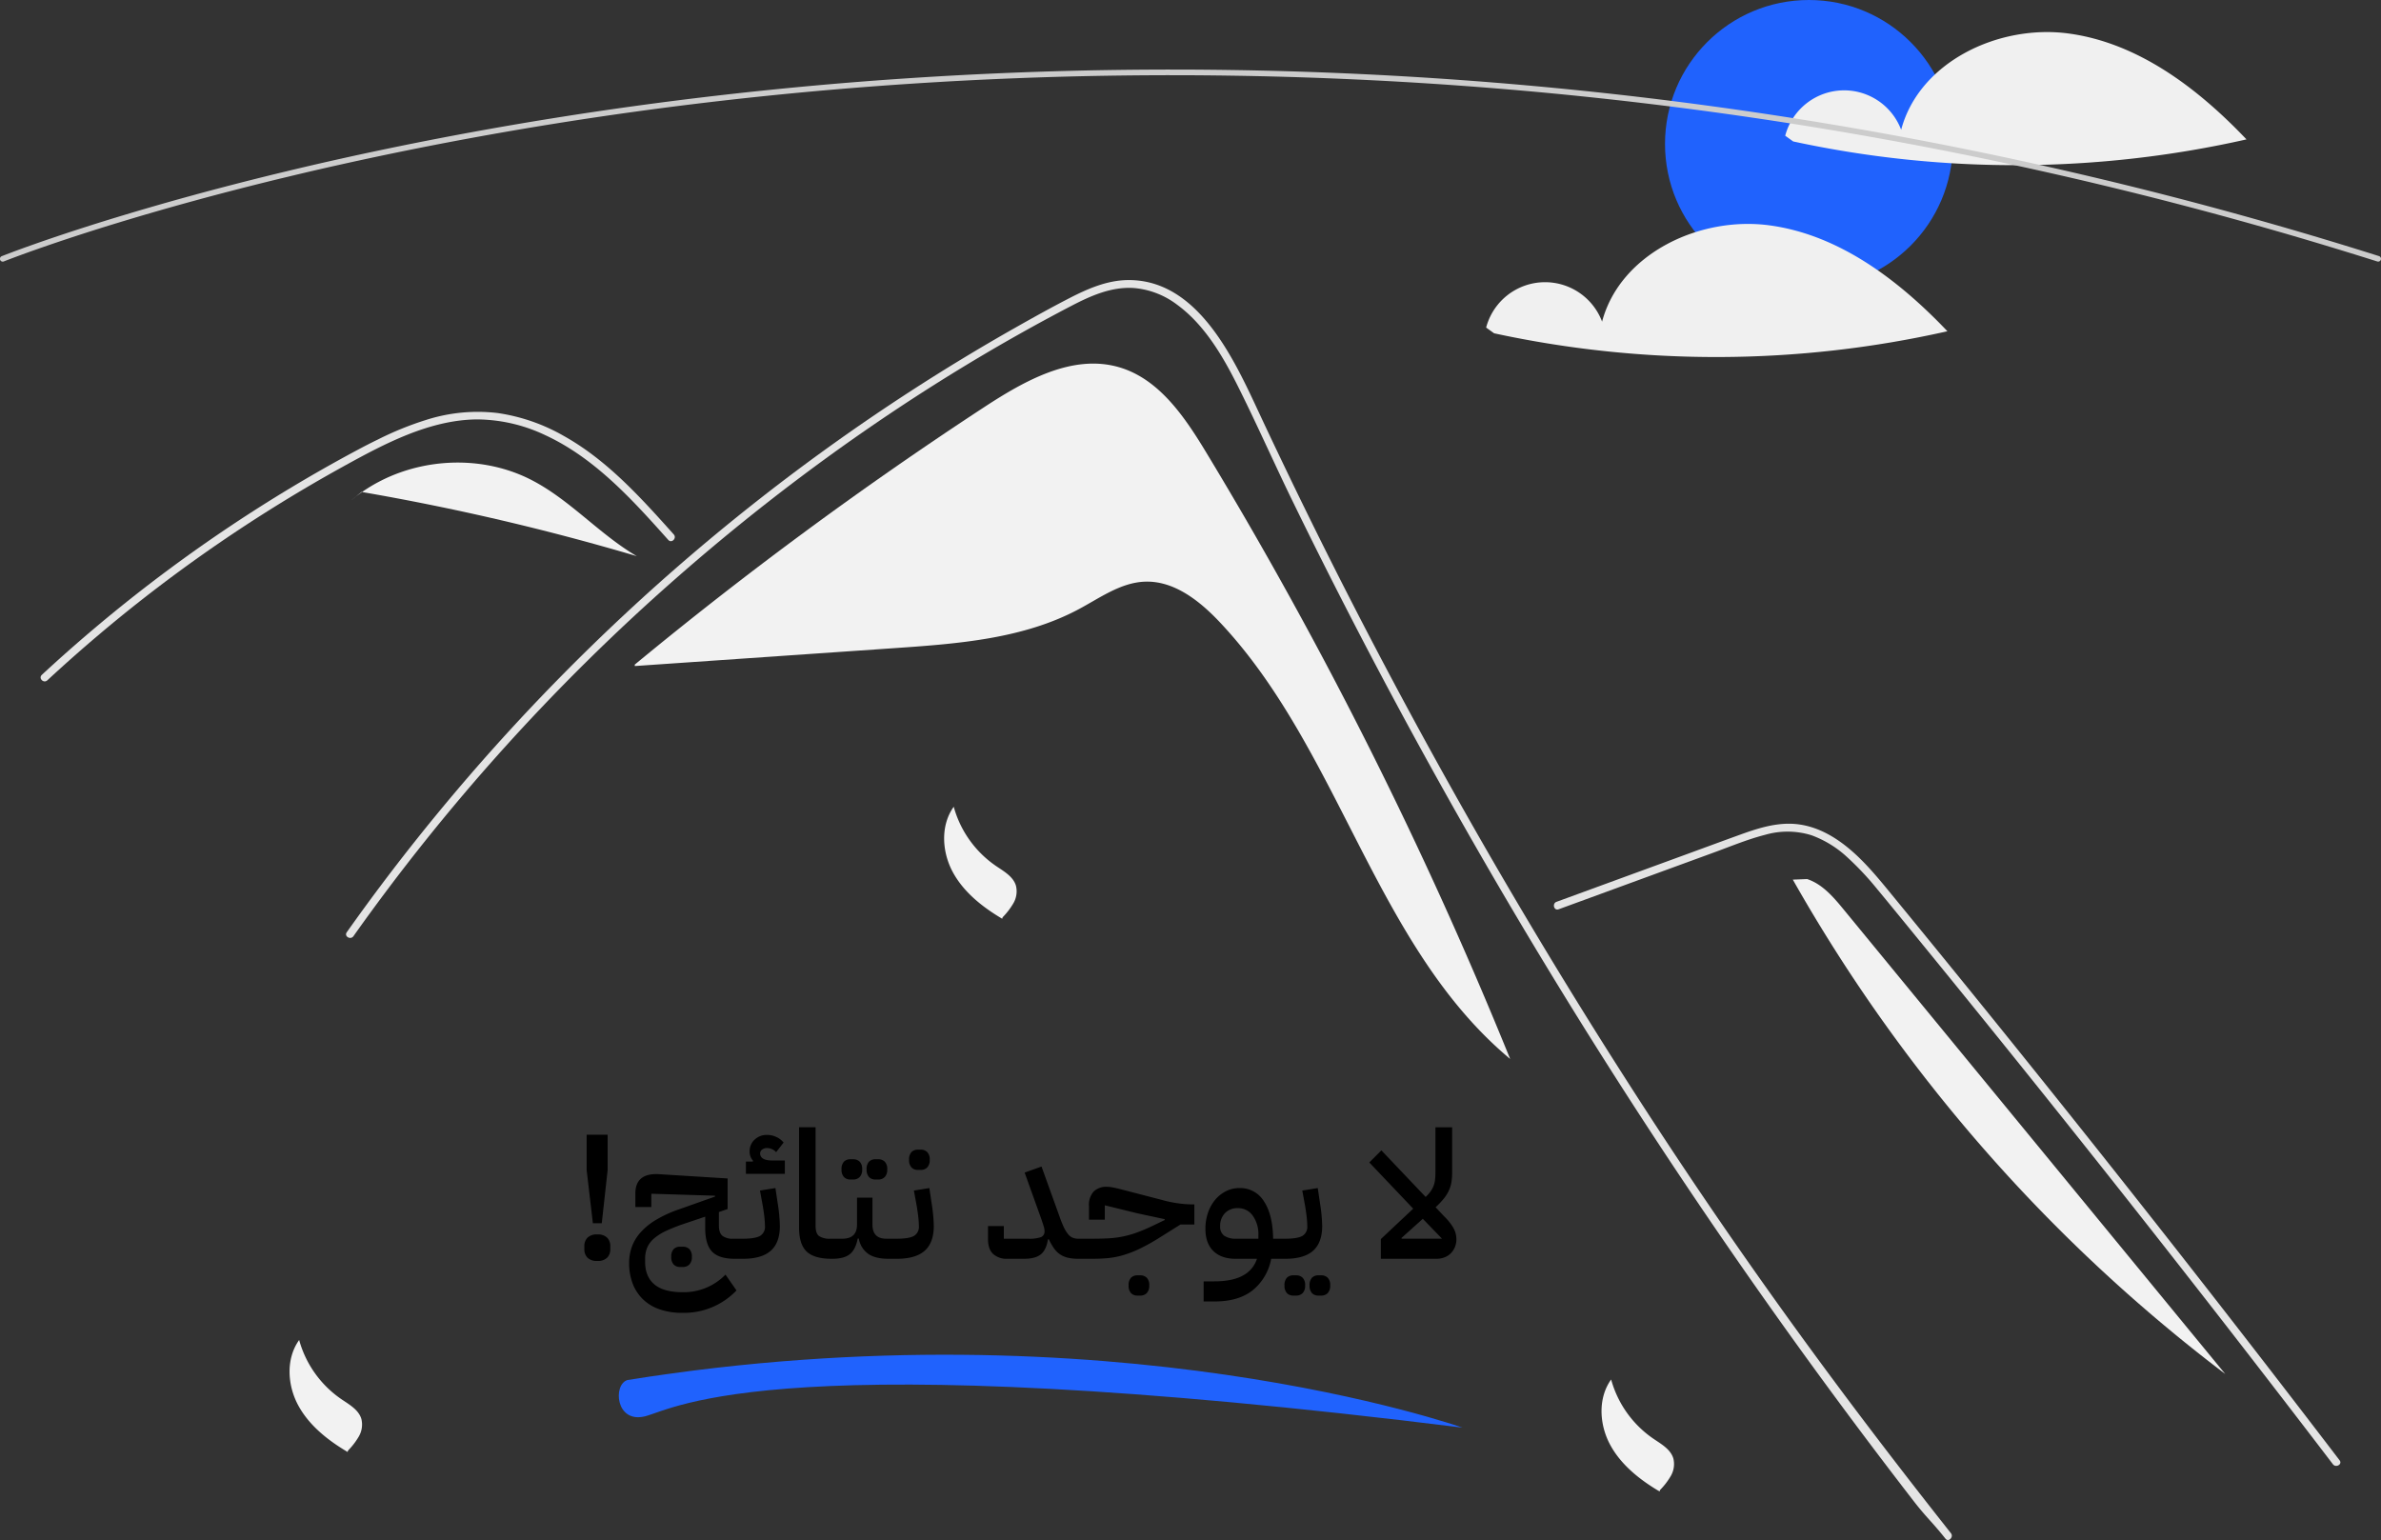 <svg xmlns="http://www.w3.org/2000/svg" width="843.894" height="545.833" viewBox="0 0 843.894 545.833">
  <rect x="0" y="0" width="843.894" height="545.833" fill="#333333" stroke="none"/>
  <g id="Group_45" data-name="Group 45" transform="translate(-414.115 -34)">
    <path id="Path_22" data-name="Path 22" d="M605.67,324.953c-7.669-12.685-16.757-26.228-30.99-30.37-16.482-4.8-33.413,4.732-47.775,14.134A1392.131,1392.131,0,0,0,403.013,400l.043.493,92.451-6.376c22.265-1.535,45.3-3.283,64.972-13.816,7.466-4,14.745-9.336,23.206-9.708,10.512-.462,19.677,6.879,26.88,14.549C653.172,430.515,665.5,499.9,713.3,539.76A1516.984,1516.984,0,0,0,605.67,324.953Z" transform="translate(236.061 -130.426)" fill="#f2f2f2"/>
    <path id="Path_24" data-name="Path 24" d="M414.916,355.8c-1.439-1.6-2.869-3.209-4.318-4.813-11.422-12.633-23.679-25.118-39.364-32.361a57.11,57.11,0,0,0-23.927-5.546c-8.562.028-16.932,2.273-24.843,5.418-3.74,1.494-7.4,3.19-11,5-4.116,2.072-8.159,4.281-12.183,6.509q-11.331,6.27-22.368,13.091-21.961,13.572-42.546,29.216-10.671,8.113-20.9,16.758-9.516,8.031-18.646,16.492c-1.3,1.2-3.245-.743-1.944-1.943,1.6-1.494,3.227-2.979,4.85-4.446q6.875-6.215,13.971-12.193,12.939-10.918,26.549-20.993,21.163-15.676,43.783-29.225Q293.33,330,304.945,323.8c2.338-1.247,4.7-2.466,7.1-3.621a113.113,113.113,0,0,1,16.868-6.866,60.007,60.007,0,0,1,25.476-2.5,66.327,66.327,0,0,1,23.505,8.131c15.4,8.608,27.346,21.919,38.97,34.909C418.033,355.171,416.1,357.124,414.916,355.8Z" transform="translate(236.061 -130.426)" fill="#e4e4e4"/>
    <path id="Path_25" data-name="Path 25" d="M730.477,486.711l36.9-13.5,18.323-6.7c5.968-2.183,11.921-4.667,18.09-6.23a28.539,28.539,0,0,1,16.374.209,37.738,37.738,0,0,1,12.771,7.917,103.648,103.648,0,0,1,10.475,11.186c3.989,4.794,7.92,9.639,11.868,14.467q24.441,29.891,48.563,60.041t47.92,60.556q23.857,30.48,47.385,61.216,2.882,3.765,5.76,7.534c1.06,1.388,3.449.02,2.375-1.388q-23.7-31.045-47.736-61.835-24.092-30.864-48.516-61.466t-49.179-60.937q-6.167-7.558-12.354-15.1c-3.48-4.241-6.92-8.527-10.736-12.474-7.005-7.245-15.758-13.648-26.234-13.822-6.16-.1-12.121,1.852-17.844,3.923-6.17,2.232-12.325,4.506-18.486,6.759l-37.163,13.592-9.291,3.4c-1.649.6-.937,3.262.731,2.652Z" transform="translate(236.061 -130.426)" fill="#e4e4e4"/>
    <path id="Path_26" data-name="Path 26" d="M366.377,334.526c-18.754-9.639-42.771-7.751-60.005,4.291a855.835,855.835,0,0,1,97.371,22.726C390.46,353.759,380.07,341.564,366.377,334.526Z" transform="translate(236.061 -130.426)" fill="#f2f2f2"/>
    <path id="Path_27" data-name="Path 27" d="M306.188,338.784l-3.61,2.935c1.221-1.027,2.491-1.99,3.8-2.9Z" transform="translate(236.061 -130.426)" fill="#f2f2f2"/>
    <path id="Path_28" data-name="Path 28" d="M831.549,486.846c-3.633-4.422-7.56-9.052-12.994-10.848l-5.073.2a575.435,575.435,0,0,0,153.267,175.22Z" transform="translate(236.061 -130.426)" fill="#f2f2f2"/>
    <path id="Path_29" data-name="Path 29" d="M516.084,450.367a37.481,37.481,0,0,0,14.931,20.958c2.82,1.92,6.157,3.762,7.122,7.035a8.379,8.379,0,0,1-.874,6.15,24.884,24.884,0,0,1-3.861,5.041l-.137.512c-7-4.147-13.656-9.393-17.522-16.551s-4.406-16.539.341-23.145" transform="translate(236.061 -130.426)" fill="#f2f2f2"/>
    <path id="Path_30" data-name="Path 30" d="M749.084,653.367a37.481,37.481,0,0,0,14.931,20.958c2.82,1.92,6.157,3.762,7.122,7.035a8.378,8.378,0,0,1-.874,6.15,24.885,24.885,0,0,1-3.861,5.041l-.137.512c-7-4.147-13.656-9.393-17.522-16.551s-4.406-16.539.341-23.145" transform="translate(236.061 -130.426)" fill="#f2f2f2"/>
    <path id="Path_31" data-name="Path 31" d="M284.084,639.367a37.481,37.481,0,0,0,14.931,20.958c2.82,1.92,6.157,3.762,7.122,7.035a8.379,8.379,0,0,1-.874,6.15,24.883,24.883,0,0,1-3.861,5.041l-.137.512c-7-4.147-13.656-9.393-17.522-16.551s-4.406-16.539.341-23.145" transform="translate(236.061 -130.426)" fill="#f2f2f2"/>
    <circle id="Ellipse_1" data-name="Ellipse 1" cx="51" cy="51" r="51" transform="translate(1004.244 34)" fill="#2062fd"/>
    <path id="Path_32" data-name="Path 32" d="M911.219,176.3c-24.717-3.341-52.935,10.019-59.341,34.124a21.6,21.6,0,0,0-41.094,2.109l2.83,2.027a372.276,372.276,0,0,0,160.659-.726C957.079,195.76,935.935,179.637,911.219,176.3Z" transform="translate(236.061 -130.426)" fill="#f0f0f0"/>
    <path id="Path_33" data-name="Path 33" d="M805.219,244.3c-24.717-3.341-52.935,10.019-59.341,34.123a21.6,21.6,0,0,0-41.094,2.109l2.83,2.027a372.274,372.274,0,0,0,160.659-.726C851.079,263.76,829.935,247.637,805.219,244.3Z" transform="translate(236.061 -130.426)" fill="#f0f0f0"/>
    <path id="Path_34" data-name="Path 34" d="M1020.95,257.154a.983.983,0,0,1-.3-.047C756.237,173.489,523.2,184.424,374.264,208.321c-20.269,3.251-40.591,7.006-60.4,11.161-5.058,1.06-10.306,2.2-15.6,3.378-6.319,1.407-12.554,2.856-18.532,4.306q-3.873.917-7.595,1.849c-3.758.928-7.572,1.895-11.66,2.957-4.568,1.178-9.209,2.413-13.8,3.672a.438.438,0,0,1-.051.015h0c-5.183,1.415-10.338,2.871-15.323,4.325-2.7.779-5.3,1.548-7.8,2.307-.279.077-.526.151-.776.228l-.536.163c-.311.095-.617.188-.924.275l-.02.006h0l-.812.252c-.968.293-1.912.579-2.841.864-24.545,7.566-38.038,12.949-38.171,13a1,1,0,1,1-.744-1.856c.134-.053,13.693-5.463,38.328-13.058.932-.286,1.879-.572,2.85-.866l.754-.234c.026-.01.052-.018.078-.025.305-.087.61-.18.919-.273l.537-.163c.268-.081.531-.161.8-.235,2.479-.754,5.093-1.524,7.8-2.307,4.987-1.455,10.148-2.911,15.334-4.328.016-.006.033-.01.049-.015h0c4.6-1.263,9.263-2.5,13.845-3.685,4.094-1.063,7.915-2.032,11.68-2.962q3.738-.93,7.609-1.853c5.985-1.451,12.233-2.9,18.563-4.312,5.3-1.184,10.556-2.322,15.622-3.383,19.843-4.162,40.2-7.923,60.5-11.179,149.149-23.932,382.52-34.884,647.3,48.854a1,1,0,0,1-.3,1.953Z" transform="translate(236.061 -130.426)" fill="#ccc"/>
    <path id="Path_23" data-name="Path 23" d="M867.571,709.781c-4.712-5.95-6.637-7.343-11.285-13.348q-56.764-73.416-106.708-151.792-33.923-53.23-64.483-108.5-14.549-26.278-28.3-52.969-10.67-20.7-20.865-41.638c-1.944-3.988-3.832-7.994-5.711-12.009-4.428-9.442-8.773-18.931-13.439-28.245-5.317-10.616-11.789-21.745-21.553-28.877a29.4,29.4,0,0,0-15.319-5.895c-7.948-.513-15.282,2.769-22.176,6.353-50.439,26.3-97.659,59.276-140.37,96.8A730.781,730.781,0,0,0,303.322,496.247c-1.008,1.439-3.392.064-2.374-1.384q6.009-8.5,12.257-16.813a734.818,734.818,0,0,1,187.6-174.986q18.248-11.826,37.183-22.542c6.362-3.6,12.752-7.16,19.251-10.5,6.371-3.273,13.137-6.215,20.416-6.325,24.77-.385,37.6,27.667,46.405,46.543q4.153,8.911,8.406,17.766,16.075,33.621,33.387,66.628,10.684,20.379,21.837,40.52,34.707,62.718,73.779,122.9c34.506,53.143,68.737,100.089,108.046,149.785C870.6,709.213,868.662,711.175,867.571,709.781Z" transform="translate(236.061 -130.426)" fill="#e4e4e4"/>
    <g id="Group_44" data-name="Group 44" transform="translate(-61.565 -225.837)">
      <path id="Path_35" data-name="Path 35" d="M7.812-12.6,5.607-31.437V-43.974h7.434v12.537L10.962-12.6ZM9.387.756A4.619,4.619,0,0,1,5.891-.41,4.178,4.178,0,0,1,4.788-3.4V-4.473a4.178,4.178,0,0,1,1.1-2.993,4.619,4.619,0,0,1,3.5-1.166,4.619,4.619,0,0,1,3.5,1.166,4.178,4.178,0,0,1,1.1,2.993V-3.4a4.178,4.178,0,0,1-1.1,2.993A4.619,4.619,0,0,1,9.387.756Zm30.051,18.4a24.122,24.122,0,0,1-7.844-1.2,16.006,16.006,0,0,1-5.922-3.5,15.3,15.3,0,0,1-3.717-5.576,20.14,20.14,0,0,1-1.292-7.434,16.816,16.816,0,0,1,.945-5.638,15.7,15.7,0,0,1,3.024-5.071,23.441,23.441,0,0,1,5.45-4.473,42.5,42.5,0,0,1,8.221-3.78L51.093-22.05v-.315l-22.554-.693v4.725h-5.67v-4.788q0-7.371,8.442-6.867l24.255,1.512V-17.64l-3.087,1.071v4.725q0,2.646,1.229,3.686a5.935,5.935,0,0,0,3.875,1.039h2.079v5.607L58.149,0q-5.67,0-8.1-2.552t-2.425-8.411v-3.969L40.32-12.474a64.393,64.393,0,0,0-6.363,2.489A19.071,19.071,0,0,0,29.61-7.308,9.126,9.126,0,0,0,27.121-4.1a9.8,9.8,0,0,0-.787,4.032v1.2q0,5.166,3.276,7.938t10.08,2.772A20.59,20.59,0,0,0,54.81,5.607l3.906,5.607A25.719,25.719,0,0,1,39.438,19.152ZM38.745,2.9a3.045,3.045,0,0,1-2.3-.882,3.775,3.775,0,0,1-.851-2.709,3.758,3.758,0,0,1,.851-2.74,3.107,3.107,0,0,1,2.3-.851h.945a3.217,3.217,0,0,1,2.331.851A3.672,3.672,0,0,1,42.9-.693a3.689,3.689,0,0,1-.882,2.709A3.151,3.151,0,0,1,39.69,2.9Zm19.4-8.505,1.512-1.512h1.323q4.284,0,6.048-.976A3.707,3.707,0,0,0,68.8-11.655q0-1.071-.158-2.709t-.6-4.347l-1.008-5.481,5.481-.882.819,5.481a56.82,56.82,0,0,1,.756,7.938q0,5.922-3.213,8.788T60.984,0H58.149Zm3.906-28.854h2.457l.063-.315a4.7,4.7,0,0,1-1.2-3.276,5.527,5.527,0,0,1,1.764-4.189,6.247,6.247,0,0,1,4.473-1.67,7.616,7.616,0,0,1,3.213.725A6.983,6.983,0,0,1,75.411-41.2l-2.646,3.4a4.394,4.394,0,0,0-3.15-1.449,2.907,2.907,0,0,0-1.827.535,1.644,1.644,0,0,0-.693,1.354q0,2.52,4.41,2.52h4.347v4.725h-13.8ZM92.484,0Q86.31,0,83.6-2.552t-2.709-8.537V-46.62h5.859v34.965q0,2.646,1.229,3.591a6.767,6.767,0,0,0,4.063.945h2.079v5.607L92.547,0Zm.126-5.607,1.512-1.512H96.2q5.229,0,5.229-4.977v-9.576h5.481V-12.1q0,4.977,4.914,4.977h2.394v5.607L112.644,0q-4.662,0-7.214-1.733a8.442,8.442,0,0,1-3.37-5.45h-.378q-.756,3.906-2.8,5.544T92.61,0ZM107.982-28.1a3.045,3.045,0,0,1-2.3-.882,3.775,3.775,0,0,1-.851-2.709,3.758,3.758,0,0,1,.851-2.74,3.107,3.107,0,0,1,2.3-.85h.945a3.217,3.217,0,0,1,2.331.85,3.672,3.672,0,0,1,.882,2.74,3.689,3.689,0,0,1-.882,2.709,3.151,3.151,0,0,1-2.331.882Zm-8.883,0a3.045,3.045,0,0,1-2.3-.882,3.775,3.775,0,0,1-.85-2.709,3.758,3.758,0,0,1,.85-2.74,3.107,3.107,0,0,1,2.3-.85h.945a3.217,3.217,0,0,1,2.331.85,3.672,3.672,0,0,1,.882,2.74,3.689,3.689,0,0,1-.882,2.709,3.151,3.151,0,0,1-2.331.882ZM112.707-5.607l1.512-1.512h1.323q4.284,0,6.048-.976a3.707,3.707,0,0,0,1.764-3.559q0-1.071-.158-2.709t-.6-4.347l-1.008-5.481,5.481-.882.819,5.481a56.82,56.82,0,0,1,.756,7.938q0,5.922-3.213,8.788T115.542,0h-2.835ZM123.039-31.5a3.045,3.045,0,0,1-2.3-.882,3.775,3.775,0,0,1-.851-2.709,3.758,3.758,0,0,1,.851-2.741,3.107,3.107,0,0,1,2.3-.85h.945a3.217,3.217,0,0,1,2.331.85,3.672,3.672,0,0,1,.882,2.741,3.689,3.689,0,0,1-.882,2.709,3.151,3.151,0,0,1-2.331.882ZM154.728,0a7.108,7.108,0,0,1-5.04-1.7q-1.827-1.7-1.827-5.292v-4.6h5.607v4.473h8.568a12.643,12.643,0,0,0,4.6-.567,2.13,2.13,0,0,0,1.26-2.142,6.205,6.205,0,0,0-.315-1.733q-.315-1.039-.882-2.678l-5.859-16.317,5.985-2.142,6.426,17.829a36.167,36.167,0,0,0,1.543,3.812,11.238,11.238,0,0,0,1.48,2.363,4.281,4.281,0,0,0,1.607,1.228,5.235,5.235,0,0,0,1.984.346h1.7v5.607L179.991,0a17.14,17.14,0,0,1-3.654-.347,8.549,8.549,0,0,1-2.8-1.134,8.364,8.364,0,0,1-2.205-2.111,19.828,19.828,0,0,1-1.921-3.339l-.315.063q-.567,3.717-2.52,5.292T160.587,0Zm25.326-5.607,1.512-1.512h3.087q3.087,0,5.67-.126a35.925,35.925,0,0,0,5.04-.6A34.9,34.9,0,0,0,200.4-9.23a58.491,58.491,0,0,0,5.733-2.425l4.347-2.079v-.315l-9.7-2.079-11.529-2.835v5.1h-5.607v-4.878a6.958,6.958,0,0,1,1.67-5.1,6.326,6.326,0,0,1,4.693-1.678,11.459,11.459,0,0,1,1.921.191q1.1.191,3.56.827l13.986,3.628a41.86,41.86,0,0,0,10.4,1.591H221v7.119H216.09L208.656-7.5a70.2,70.2,0,0,1-7.182,4,39.25,39.25,0,0,1-5.922,2.268,28.469,28.469,0,0,1-5.387,1.008Q187.551,0,184.653,0h-4.6Zm20.79,18.648a3.045,3.045,0,0,1-2.3-.882,3.775,3.775,0,0,1-.85-2.709,3.758,3.758,0,0,1,.85-2.741,3.107,3.107,0,0,1,2.3-.851h.945a3.217,3.217,0,0,1,2.331.851A3.672,3.672,0,0,1,205,9.45a3.689,3.689,0,0,1-.882,2.709,3.151,3.151,0,0,1-2.331.882ZM224.28,8h3.654q6.615,0,10.332-2.111A10.164,10.164,0,0,0,243.18,0h-7.56q-5.1,0-7.907-2.772t-2.8-7.875a17.257,17.257,0,0,1,.913-5.67,14.329,14.329,0,0,1,2.52-4.568,12.191,12.191,0,0,1,3.812-3.056,10.449,10.449,0,0,1,4.851-1.134,9.832,9.832,0,0,1,8.662,4.725q3.118,4.725,3.245,13.23h2.961v5.607L250.362,0H248.22a18.707,18.707,0,0,1-6.584,11.183q-5.009,3.938-13.451,3.938H224.28Zm5.859-19.556a3.9,3.9,0,0,0,1.449,3.39,7.294,7.294,0,0,0,4.284,1.045h7.812v-1.2a11.214,11.214,0,0,0-2.016-7,6.293,6.293,0,0,0-5.229-2.63,6.072,6.072,0,0,0-4.6,1.774A6.407,6.407,0,0,0,230.139-11.555Zm20.223,5.948,1.512-1.512H253.2q4.284,0,6.048-.976a3.707,3.707,0,0,0,1.764-3.559q0-1.071-.158-2.709t-.6-4.347l-1.008-5.481,5.481-.882.819,5.481a56.821,56.821,0,0,1,.756,7.938q0,5.922-3.213,8.788T253.2,0h-2.835Zm14.616,18.648a3.045,3.045,0,0,1-2.3-.882,3.775,3.775,0,0,1-.85-2.709,3.758,3.758,0,0,1,.85-2.741,3.107,3.107,0,0,1,2.3-.851h.945a3.217,3.217,0,0,1,2.331.851,3.672,3.672,0,0,1,.882,2.741,3.689,3.689,0,0,1-.882,2.709,3.151,3.151,0,0,1-2.331.882Zm-8.883,0a3.046,3.046,0,0,1-2.3-.882,3.775,3.775,0,0,1-.85-2.709,3.758,3.758,0,0,1,.85-2.741,3.107,3.107,0,0,1,2.3-.851h.945a3.217,3.217,0,0,1,2.331.851,3.672,3.672,0,0,1,.882,2.741,3.689,3.689,0,0,1-.882,2.709,3.151,3.151,0,0,1-2.331.882Zm31-20.034,11.466-10.773L283-34.146l4.284-4.284,15.687,16.506a13.179,13.179,0,0,0,1.669-1.858,9.456,9.456,0,0,0,1.071-1.89,8.453,8.453,0,0,0,.567-2.174,21.5,21.5,0,0,0,.158-2.772v-16h5.922v16a20.832,20.832,0,0,1-.284,3.654,11.361,11.361,0,0,1-.977,2.993,14.469,14.469,0,0,1-1.8,2.772,29.256,29.256,0,0,1-2.8,2.93l3.15,3.339a18.8,18.8,0,0,1,3.307,4.253,8.291,8.291,0,0,1,.913,3.812,7.059,7.059,0,0,1-.5,2.646,6.738,6.738,0,0,1-1.417,2.205,6.406,6.406,0,0,1-2.237,1.48A8.007,8.007,0,0,1,306.684,0H287.091Zm14.868-7.182-7.56,6.8.063.252h14.3Z" transform="translate(678 706)"/>
      <path id="Path_104" data-name="Path 104" d="M535.54,115.146S410.614,70.827,239.605,98.28c-5.2,1.567-4.218,15.5,6.274,12.845S292.734,84.927,535.54,115.146Z" transform="translate(458.46 650.691)" fill="#2062fd"/>
    </g>
  </g>
</svg>
